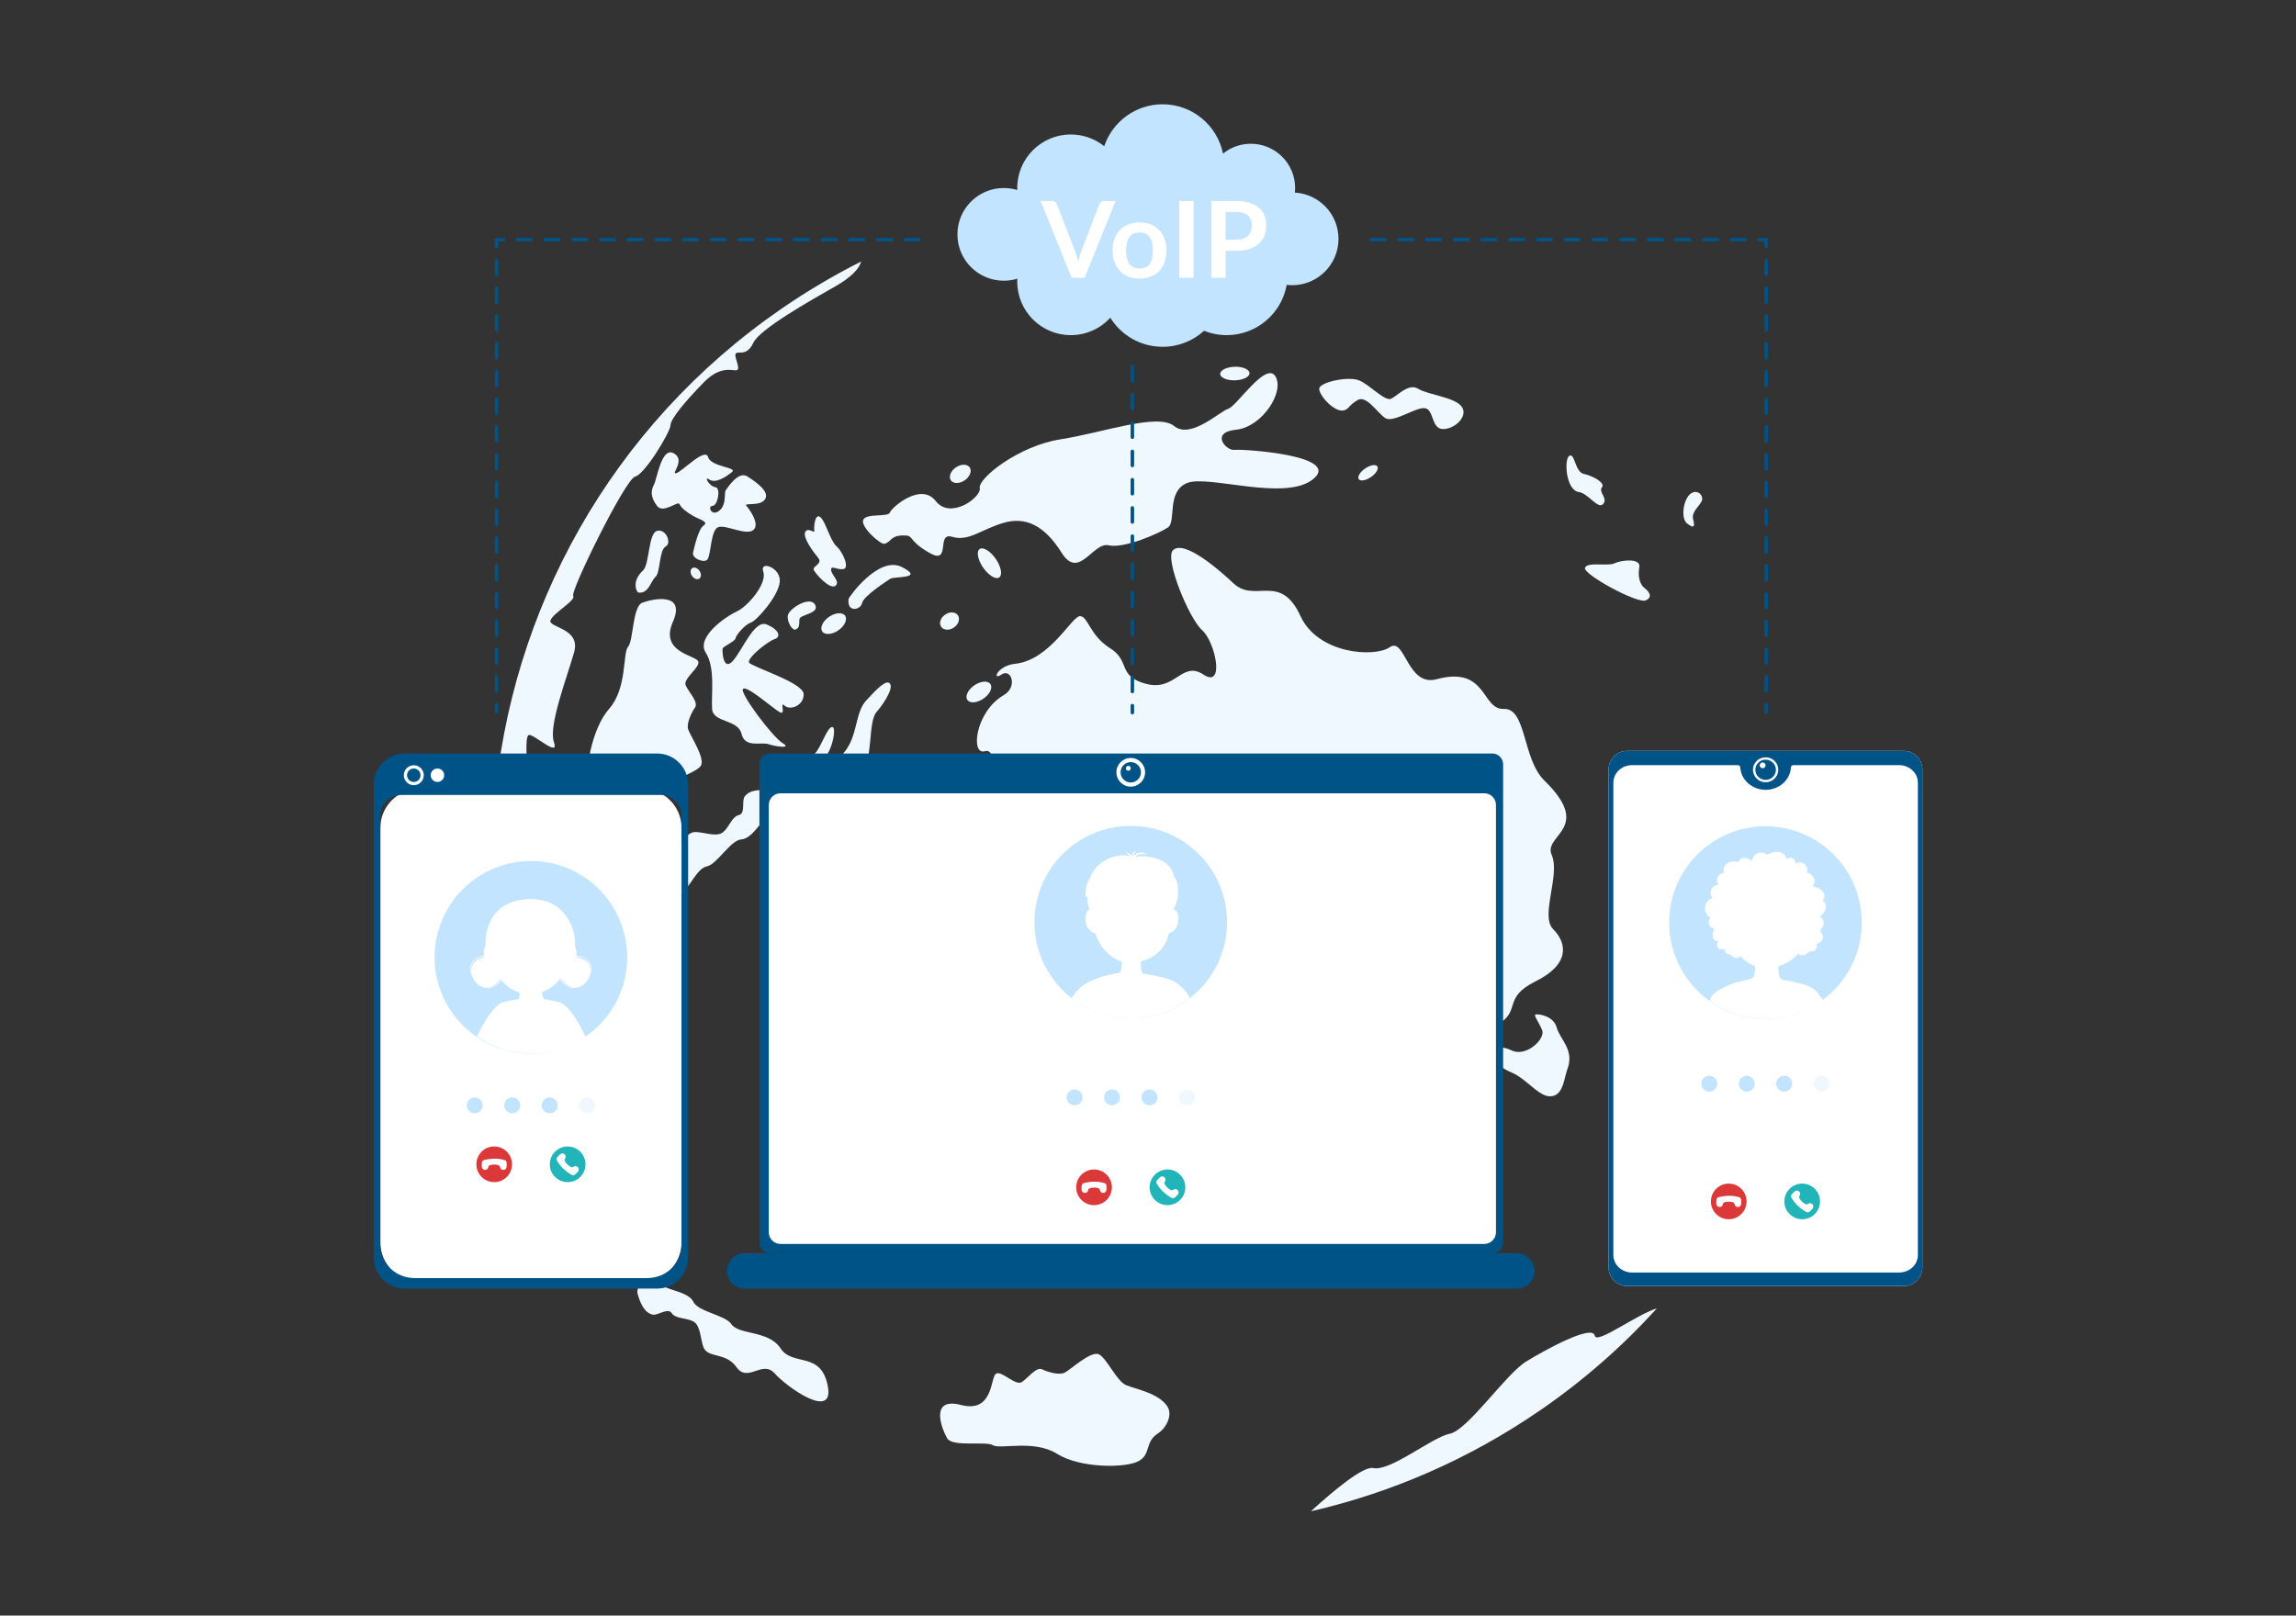 <?xml version="1.0" encoding="utf-8"?>
<svg xmlns="http://www.w3.org/2000/svg" enable-background="new 0 0 1364 960" id="Layer_1" version="1.1" viewBox="0 0 1364 960" x="0" y="0">
  <rect x="0" y="0" width="1364" height="960" fill="#333333" stroke="none"/>
  <path d="M984.33,777.45c-20.28,22.36-43.43,42.74-69.38,60.59c-42.53,29.25-88.76,49.1-136.17,59.99    c13.25-12.1,31.01-26.97,37.08-25.69c10.14,2.14,34.72-18.24,45.41-20.39c10.68-2.11,33.28-35.46,45.33-42.87    c12.03-7.43,39.55-22.26,40.8-15.41C948.4,799.1,971.82,781.3,984.33,777.45z" fill="#eff8ff"/>
  <path d="M1038.47,608.2c-3.39-1.14-23.73-9.27-13.92-23.39c9.81-14.12,23.21-33.74,18.77-45.87    c-4.44-12.13,10.99-7.99,7.73-13.99c-3.26-6,4.16-21.08-1.31-29.03c-5.47-7.95-8.77-23.47-14.16-26.27    c-5.4-2.8,20.43,4.17,25.06,15.95c4.63,11.78,9.51-0.68,8.73,10.48c-0.78,11.16-2.15,13.74-3.75,16.46    c-1.6,2.72,3.93,24.63-5.54,21.59c-9.46-3.04,4.02,16.34-8.08,32.24c-15.96,20.95-1.28,32.98-12.78,32.98    C1028.85,599.33,1038.47,608.2,1038.47,608.2z" fill="#eff8ff"/>
  <path d="M923.1,651.11c-7.87,2.59-15.15-9.73-25.43-13.96c-11.32-4.65-9.98-11.36-13.13-13.09    c-3.15-1.74,6.86-3.22,13.23,0.01c8.86,4.48,20.47-6.82,18.39-11.89c-2.08-5.08-5.23-8.87-3.93-9.34    c1.31-0.47,10.62,0.61,12.53,7.65c1.91,7.04,10.74,13.33,6.41,24.77C929.27,640.28,928.92,649.19,923.1,651.11z" fill="#eff8ff"/>
  <path d="M864.7,629.27c-6.41,2.89-15.51,1.1-25.57-12.58c-10.06-13.68-13.74-0.74-20.07-9.62    c-6.33-8.88-3.31,17.89-11.02,9.53c-7.71-8.36,2.46-25.12-7.57-26.46c-10.03-1.34,8.74,11.13-1.66,22.18    c-10.4,11.06,4.48,4.94,6.28,9.13c1.79,4.19-9.75,4.11-25.04-7.07c-15.28-11.18-21.65-1.59-30.09,2.93    c-9.98,5.35-22.01,0.17-30.15,6.31c-6.36,4.8-8.71,22.34-19.01,29.43c-10.31,7.09-8.68,17.03-10.93,25.73    c-2.25,8.71-7.89,12.8-15.11,17.77c-7.22,4.96-17.31,19.3-20.38,33.75c-2.9,13.65-26.34,15.32-33.92,2.08    c-4.08-7.11-12.51-19.06-25.16-16.72c-14.62,2.7-19.99-19.14-32.09-18.27c-23.56,1.7-16.15-33.57-32.22-33.6    c-6.79-0.01-29.79-17.45-18.48-30.02c7.55-8.39,5.11-28.08,8.15-32.93c8.59-13.69,33.56-27.2,28.95-37.7    c-4.61-10.49,0.42-17.13-3.21-21.14c-3.63-4.01-9.75-7.47-6.74-15.4c3.01-7.92,10.6-3.82,12.3-4.99    c1.69-1.16-6.66-6.37-7.31-10.15c-0.65-3.78,6.21-4.38,4.97-7.43c-1.23-3.06-5.56-6.04-2.81-9.45c2.75-3.41,6.58-9.19,5.26-13.16    c-1.32-3.97,8.49-6.98,2.8-11.89c-4.97-4.28,7.75-15.98,20.89-7.76c13.13,8.21,17.88-17.83,9.27-15.38    c-8.61,2.45-5.6-23.59,11.28-33.35c8.44-4.88,4.45-16.24-1.41-12.21c-5.85,4.02-2.38-5.31,8.12-6.4    c20.8-2.16,33.79-28.45,38.59-28.33c4.8,0.12,5.69,11.43,17.9,19.09c12.21,7.65,4.11,16.7,21.52,21.2    c17.41,4.51,21.11-14.08,33.92-5.55c12.81,8.54,7.16-19.24-0.78-26.36c-7.93-7.12-22.26-42.27-17.43-47.42    c6.57-7.01,28.7,12.6,35.96,19.49c12.8,12.15,27.84-6.66,39.84,19.45c10.42,22.69,43.98,24.84,53.11,18.56    c9.13-6.28,10.24,23.78,27.84,19.03c30.18-8.16,26.44,18.25,39.91,17.66c13.47-0.59,11.01,29.8,24.01,42.48    c29.49,28.76-0.82,32.23,4.41,44.25c5.23,12.02-6.98,36.24,0.84,44.1c8.46,8.52,9.92,20.96-10.35,31    c-20.27,10.04-8.12,17.81-23.03,25.8C876.6,615.66,878.42,623.08,864.7,629.27z" fill="#eff8ff"/>
  <path d="M511.11,460.78c-5.23,5.82-15.47-6.73-9.52-13.84c8-9.57,6.32-23.38,12.84-30.52    c6.27-6.86,12.5-13.37,14.43-9.92c1.93,3.44-5.62,13.89-7.89,16.27C515.23,428.77,519.28,451.69,511.11,460.78z" fill="#eff8ff"/>
  <path d="M469.36,467.81c-5.11,1.08-6.66-2.76-7.01-4.29c-0.91-3.93,3.4-8.57,8.41-9.53    c5.89-1.13,8.4-4.97,11.89-5.41c3.69-0.47,7.67-14.39,11.03-16.37c3.35-1.98,1.73,9.38-1.9,15.46    C488.15,453.74,474.77,466.67,469.36,467.81z" fill="#eff8ff"/>
  <path d="M484.1,479.53c-2.78,2.76-16.21,5.59-21.17,3.76c-8.3-3.08-13.73,14.81-22.53,15.49    c-6.51,0.51-14.34,14.77-20.51,16.06c-7.82,1.64-11.47,19.27-24.29,21.91c-12.82,2.64-10.1,21.74-31.01,17.83    c-20.91-3.92,8.08-22.79,18.49-26.58c10.41-3.79,0.46-16.99,11.81-19.72c10.96-2.63,11.04-14.03,18.39-13.88    c5.04,0.1,12.49,3.19,16.24,0.13c3.75-3.06,5.3-9.32,9.41-10.2c4.11-0.88,1.53-8.38,3.43-10.98c3.1-4.25,9.48-4.11,14.5-3.63    c4.26,0.4,5.36,5.91,9.75,3.54C470.04,471.42,493.96,469.75,484.1,479.53z" fill="#eff8ff"/>
  <path d="M377.91,740.08c3.59,1.57,11.18,13.01,11.3,18.29c0.2,8.85,18.83,7.3,22.71,15.23    c2.87,5.86,19.01,7.88,22.49,13.14c4.41,6.67,22.15,3.55,29.33,14.5c7.18,10.95,23.93,1.37,28.01,22.25    c4.07,20.88-24.16,0.89-31.52-7.38c-7.36-8.28-15.96,5.84-22.69-3.71c-6.49-9.21-17.11-5.09-19.68-11.97    c-1.76-4.72-1.64-12.78-5.87-15.15c-4.23-2.36-10.62-1.49-12.95-4.99c-2.33-3.5-8.35,1.67-11.47,0.86    c-5.09-1.32-7.31-7.3-8.72-12.14c-1.2-4.11,3.51-7.16-0.31-10.37C375.55,756.14,365.18,734.52,377.91,740.08z" fill="#eff8ff"/>
  <path d="M348.6,550.38c-3.52,3.11-12.49,3.71-16.97-2.32c-4.48-6.03-14.42-14.81-20.65-16.54    c-6.23-1.73-13.3-4.68-11.94-10.5c1.37-5.82,9.37-5.85,12.26-8.43c3.96-3.54,8.14,0.26,13.67-3.54c5.52-3.8,8.71,3.75,11.27,5.75    c4.21,3.28,14.89,1.6,19.29,5.11c4.33,3.45,6.54,10.85,3.74,14.18C355.87,538.15,354.45,545.21,348.6,550.38z" fill="#eff8ff"/>
  <path d="M511.61,155.39c-1.32,4.52-6.05,9.43-15.23,14.68c-14.8,8.45-44.98,25.41-48.81,33.57    c-3.83,8.16-8.61,4.96-10.32,6.28c-1.66,1.33,2.67,8.6,0.79,9.89c-1.88,1.29-9.16-3.62-19.86,7.32    c-10.7,10.93-19.74,21.58-19.85,25.56c-0.08,3.96-15.17,29.09-21.02,30.5c-5.81,1.41-38.62,68.23-36.79,70.88    c1.83,2.65-11.65,9.97-13.47,14.46c-1.79,4.48,18.06,4.5,14.04,18.96c-4.04,14.5-15.44,43.81-12.02,53.51    c3.41,9.68-12.24-5.26-14.93-4.23c-2.71,1.05-0.35,17.5-2.02,19.79c-1.67,2.29-8.02,12.67,0.7,15.92    c8.77,3.26,14.31,6.12,16.4,11.51c2.06,5.41,10.88,15.45,14.43,17.88c3.59,2.43-3.44,4.54-6.56,2.04    c-4.05-3.26-11.46-1.33-13.26-2.02c-1.8-0.64-10.85-0.06-12.77-3.72c-1.54-3-6.39-14.11-17.34-20.12    c9.5-114.75,68.57-224.48,170.85-294.82C479.82,172.75,495.54,163.49,511.61,155.39z" fill="#eff8ff"/>
  <path d="M378.99,490.38c-5.33,2.23-12.31-2.6-14.74-8.19c-3.82-8.77-11.65-5.82-14.44-14.14    c-2.8-8.32,1.39-34.79,12.12-46.94c10.73-12.15,7.95-33.23,11.17-36.74c3.22-3.52,2.63-23.93,8.44-26.2    c5.82-2.27,26.17-6.72,18.21,11.34c-7.97,18.06,13.17,19.79,14.96,23.33c1.79,3.54-9.1,10.27-7.35,14.38    c1.75,4.11,7.8,9.93,5.52,13.23c-2.28,3.3-5.07,9.34-4.1,12.8c0.97,3.46,10.72,17.79,7.43,22c-3.29,4.21-17.38,7.83-20.56,12.84    C392.47,473.08,387.83,486.68,378.99,490.38z" fill="#eff8ff"/>
  <path d="M693.6,835.9c3.06,4.9-0.58,12.56-5.71,15.87c-8.04,5.18-3.87,12.43-11.63,16.53    c-7.76,4.1-34.56,4.23-48.28-4.41c-13.72-8.63-34.07-2.49-38.06-5.1s-24.04,1.26-27.21-4.12c-3.17-5.38-10.85-24.75,8.26-19.8    c19.11,4.96,17.41-16.19,20.62-18.52s11.6,7.32,15.38,4.94c3.78-2.39,8.54-9.3,12.17-7.58c3.63,1.72,10.04,3.5,13.29,1.99    c3.25-1.51,15.83-13.44,20.52-10.88c4.69,2.57,10.53,15.9,15.98,18.22C674.36,825.38,688.53,827.77,693.6,835.9z" fill="#eff8ff"/>
  <path d="M456.71,442.24c-4.56-1.63-14.09,2.53-16.2-6.21c-2.11-8.74-16.8-6.45-17.46-14.67    c-0.66-8.22,2.08-24.42-3.81-33.6c-5.88-9.18,12.08-21.54,18.53-24.46s18.1-16.57,15.67-23.57c-2.43-7,10.62-2.53,9.8,6.05    c-0.82,8.59-13.94,23.25-17.2,24.19c-3.26,0.94-8.81,7.36-9.04,9.25c-0.22,1.89-7.32,4.82-7.69,6.16    c-0.38,1.34,0.25,13.93,6.1,7.3c5.85-6.63,12.78-24.62,20.06-21.61c7.28,3.02,8.78,7.41,4.69,8.71    c-4.1,1.3-16.49,11.34-15.16,13.9c1.33,2.56,32.23,11.85,32.43,18.77s-8.18,9.87-11.34,6.84c-3.17-3.03,0.98,5.83-2.67,4    c-3.65-1.83-19.66-16.19-21.99-13.94c-2.32,2.25,17.59,28.68,23.49,32.21C470.83,445.11,460.45,443.57,456.71,442.24z" fill="#eff8ff"/>
  <path d="M525.52,323.12c-2.39,0.71-14.42-10.09-12.7-14.2c1.72-4.11,14.92-1.48,15.85-4.39    c0.93-2.91,18.4-18.19,27.19-6.83c8.79,11.36,27.29-2.18,26.21-7.78c-1.09-5.6,22.93-24.99,48.02-28.88    c25.09-3.89,57.63-15.86,67.46-7.87c9.83,7.99,26.99-8.69,32.1-10.25c5.11-1.56,22.41-28.43,28.05-19.29    c5.63,9.14-7.89,30.15-23.41,31.72c-15.52,1.56-5.99,12.58-0.87,11.98c5.12-0.6,63.4,3.25,46.94,17.16    c-16.45,13.92-62.57-2.51-75.06,2.5c-12.49,5.01-6.36,22.92-11.44,26.41c-5.08,3.49-26.06,12.72-35.31,10.62    c-9.25-2.1-17.54,20.85-27.82,4.49c-10.27-16.36-21.43-21.7-34.68-17.79c-13.25,3.91-20.58,11.23-30.44,8.25    c-9.86-2.98-0.12,17.33-13.69,9.42c-13.57-7.91-8.29-10.4-15.65-10.22C528.91,318.35,529.7,321.87,525.52,323.12z" fill="#eff8ff"/>
  <path d="M420.37,332.32c-1.54,2.57-9.57-0.36-8.63-4.04c0.94-3.68,3.07-13.82,6.31-16.05s-2.68-3.58-6.28-5.66    c-3.6-2.08-7.21-4.8-8.08-7.02c-0.87-2.22-9.73,6.04-13.42,0.99c-3.69-5.05-3.79-8.67-1.82-12.42    c1.98-3.75,4.48-22.82,11.82-18.76c7.34,4.06-2.1,12.72,1.41,11.83c3.51-0.89,17.27-15.57,18.99-9.59    c1.72,5.97,17.78,5.99,14.16,8.91c-3.63,2.93-9.76,6.93-13.42,4.46c-3.65-2.47,0,4.1,3.53,4.5c3.53,0.4,1.41,11.19-1.67,11.13    c-3.08-0.05-0.7,6.55,3.96,2.92c4.66-3.64,2.77-10.8,3.94-12.25c1.17-1.45,7.42-11.61,12.82-8.17c5.4,3.44,13.47,9.17,10.46,13.63    c-3.01,4.45-12.91,1.72-11,3.88c1.91,2.15,8.24,11.03,4.03,14.37c-4.22,3.33-15.47-2.93-20.38-1.88    C422.19,314.16,422.59,328.62,420.37,332.32z" fill="#eff8ff"/>
  <path d="M496.44,348c-3.19,2.93-12.49-7.51-13.08-9.55c-0.59-2.04,5.56-3.5,2.73-6.92    c-2.84-3.42-9.24-12.02-7.77-15.32c1.48-3.29,5.85,1.18,5.45-0.82c-0.4-2,0.33-10.64,3.53-8.12c3.2,2.52,5.74,13.78,9.62,17.3    c3.88,3.51,7.92,12.93,4.14,13.58c-3.78,0.65-7.43-2.53-7.32,0.48C493.85,341.65,499.22,345.43,496.44,348z" fill="#eff8ff"/>
  <path d="M504.13,355.88c0.13-1.04,17.91-25.99,31.73-18.9c13.82,7.09-4.76,5.38-7.07,6.98    c-2.32,1.6-15.76,10.19-16.63,14.37C511.29,362.51,503.07,364.26,504.13,355.88z" fill="#eff8ff"/>
  <path d="M472.83,374c-2.33,1.11-5.57-5.13-4.74-8.51c1-4.1,13.18-11.61,16.13-6.15c2.94,5.46-9.14,5.63-9.32,8.69    C474.72,371.07,475.16,372.88,472.83,374z" fill="#eff8ff"/>
  <path d="M379.07,352.06c-0.53-0.1-4.37-6.32,2.93-13.08c3.95-3.65,3.05-22.05,8.33-23.52    c5.28-1.46,8.93,7.31,5.09,9.3c-3.84,1.99-3.13,15.6-5.95,17.98C386.65,345.11,385.28,353.21,379.07,352.06z" fill="#eff8ff"/>
  <path d="M799.1,243.61c-5.68,2.61-16.04-9.13-15.35-12.86c0.69-3.73,17.37-7.39,23.8-4.66    c6.43,2.73,15.12,12.53,18.86,10.86c3.73-1.67,10.38-9.5,16.09-5.94c5.7,3.56,21.63,4.97,25.8,10.56    c4.17,5.59-3.82,13.36-10.96,13.39c-7.14,0.03-5.37-11.6-10.81-12.41c-5.44-0.81-18.83,9.05-23.63,5.84    c-4.81-3.2-11.21-13.93-16.55-10.58C801,241.17,801.95,242.31,799.1,243.61z" fill="#eff8ff"/>
  <path d="M1002.32,311.08c-3.32-2.56-2.8-10.69,0.09-15.48c2.89-4.79,7.73-3.89,8.76-0.04s-6.8,7.61-5.31,13.09    C1007.34,314.13,1005.44,313.49,1002.32,311.08z" fill="#eff8ff"/>
  <path d="M977.68,356.77c-4.82,2.15-37.37-15.54-36.08-19.34c1.29-3.8,13.58-0.75,17.47-2.67    c3.89-1.92,15.89-3.39,14.82,2.3c-1.07,5.7,0.49,10.48,3.09,12.38C979.58,351.34,982.16,354.77,977.68,356.77z" fill="#eff8ff"/>
  <path d="M952.26,299.64c-2.97,3.02-8.82-6.51-14.33-7.28c-7.86-1.09-8.87-20.14-5.52-21.58    c3.35-1.44,3.21,9.72,8.53,10.83c5.32,1.11,13.02,5.36,10.72,8.02C949.38,292.3,955.58,296.27,952.26,299.64z" fill="#eff8ff"/>
  <path d="M588.38,406.48c1.5,2.18-0.35,6.06-4.13,8.66c-3.78,2.6-8.06,2.94-9.56,0.76c-1.5-2.18,0.35-6.06,4.13-8.66    C582.6,404.64,586.88,404.3,588.38,406.48z" fill="#eff8ff"/>
  <path d="M591.56,332.1c3.21,4.66,4.12,9.6,2.05,11.02c-2.07,1.43-6.35-1.2-9.56-5.86c-3.2-4.66-4.12-9.59-2.05-11.02    C584.07,324.82,588.35,327.44,591.56,332.1z" fill="#eff8ff"/>
  <path d="M569.07,365.62c1.45,2.11,0.4,5.35-2.34,7.24c-2.74,1.89-6.14,1.71-7.6-0.4s-0.4-5.35,2.34-7.24    C564.22,363.33,567.62,363.51,569.07,365.62z" fill="#eff8ff"/>
  <path d="M502.06,365.89c1.52,2.21-0.28,6.1-4.03,8.68c-3.75,2.58-8.02,2.88-9.55,0.66c-1.52-2.21,0.28-6.1,4.03-8.68    C496.26,363.97,500.54,363.67,502.06,365.89z" fill="#eff8ff"/>
  <ellipse cx="413.35" cy="340.73" fill="#eff8ff" rx="2.68" ry="3.75" transform="rotate(-34.523 413.325 340.739)"/>
  <path d="M576.07,277.73c1.45,2.11,0.13,5.55-2.96,7.68c-3.09,2.13-6.77,2.13-8.23,0.02    c-1.45-2.11-0.13-5.55,2.96-7.68C570.93,275.62,574.61,275.61,576.07,277.73z" fill="#eff8ff"/>
  <path d="M742.31,221.71c0.07,2.22-3.78,4.14-8.59,4.28c-4.81,0.15-8.76-1.54-8.83-3.76    c-0.07-2.22,3.78-4.14,8.59-4.29C738.29,217.8,742.24,219.49,742.31,221.71z" fill="#eff8ff"/>
  <path d="M818.25,277.13c0.96,1.4-0.73,4.24-3.78,6.34c-3.05,2.1-6.3,2.66-7.27,1.26c-0.96-1.4,0.73-4.24,3.77-6.34    C814.03,276.29,817.29,275.73,818.25,277.13z" fill="#eff8ff"/>
  <path d="M369.56,502.84c1.45,2.11,0.06,5.59-3.12,7.77c-3.17,2.18-6.92,2.24-8.37,0.13    c-1.45-2.11-0.06-5.59,3.12-7.77C364.36,500.79,368.11,500.73,369.56,502.84z" fill="#eff8ff"/>
  <path d="M292.62,525.61c8.22,14.04,6.47,29.73,12.67,41.47c6.27,11.8,5.22,30.7-1.77,37.31    C297.19,578.4,293.6,552.01,292.62,525.61z" fill="#eff8ff"/>
  <g>
    <path d="M381.62,468.72h-132.4c-12.85,0-23.27,10.42-23.27,23.27v246.29c0,12.85,10.42,23.27,23.27,23.27h132.4       c12.85,0,23.27-10.42,23.27-23.27V491.98C404.88,479.13,394.47,468.72,381.62,468.72z" fill="#fff"/>
    <path d="M390.35,447.74H240.47c-10.18,0-18.42,8.25-18.42,18.42v281.12c0,5.55,2.46,10.54,6.36,13.92       c0.13,0.11,0.26,0.22,0.39,0.33c3.18,2.61,7.25,4.17,11.68,4.17h149.89c4.42,0,8.5-1.56,11.68-4.17       c4.12-3.38,6.76-8.51,6.76-14.25V466.17C408.79,455.99,400.53,447.74,390.35,447.74z M404.88,740.11       c0,10.68-9.16,19.35-20.46,19.35H246.41c-11.3,0-20.46-8.66-20.46-19.35V484.4c0-6.65,5.7-12.03,12.72-12.03h153.49       c7.03,0,12.72,5.39,12.72,12.03V740.11z" fill="#005387"/>
    <path d="M251.75,460.65c0,3.27-2.66,5.93-5.93,5.93c-3.27,0-5.93-2.66-5.93-5.93c0-3.27,2.66-5.93,5.93-5.93         C249.09,454.72,251.75,457.38,251.75,460.65z" fill="#fff"/>
    <path d="M249.83,460.65c0,2.21-1.8,4.01-4.01,4.01c-2.21,0-4.01-1.8-4.01-4.01c0-2.21,1.8-4.01,4.01-4.01         C248.04,456.64,249.83,458.43,249.83,460.65z" fill="#005387"/>
    <path d="M263.89,460.65c0,2.21-1.8,4.01-4.01,4.01s-4.01-1.8-4.01-4.01c0-2.21,1.8-4.01,4.01-4.01         S263.89,458.43,263.89,460.65z" fill="#fff"/>
    <g>
      <circle cx="282.04" cy="656.81" fill="#c2e4ff" r="4.73"/>
      <circle cx="304.29" cy="656.81" fill="#c2e4ff" r="4.73"/>
      <circle cx="326.54" cy="656.81" fill="#c2e4ff" r="4.73"/>
      <circle cx="348.79" cy="656.81" fill="#eff8ff" r="4.73"/>
    </g>
    <circle cx="315.41" cy="568.84" fill="#c2e4ff" r="57.21"/>
    <g>
      <circle cx="337.23" cy="691.85" fill="#21b5ba" r="10.6"/>
      <path d="M343.24,693.47c-0.9-0.83-1.9-0.66-2.71-0.04c-0.45,0.35-1.03,0.25-1.52-0.05       c-1.29-0.81-2.49-1.73-3.31-3.19c-0.28-0.5-0.45-1.06-0.11-1.53c1.47-2.02-0.92-4.43-2.93-2.68c0,0-1.1,1.13-1.1,1.13l0,0       c-0.8,0.7-1.28,1.5-0.65,2.6c1.82,3.2,4.6,5.98,8.53,8.3c1.59,0.94,2.6-0.46,3.53-1.42c0,0,0,0,0,0       C343.93,695.82,344.18,694.37,343.24,693.47z" fill="#fff"/>
      <g>
        <circle cx="293.6" cy="691.85" fill="#db3939" r="10.6"/>
        <path d="M299.66,689.31c-3.53-1.03-7.46-1.1-11.9-0.04c-1.8,0.43-1.55,2.13-1.55,3.47c0,0,0,0,0,0      c-0.16,1.23,0.66,2.45,1.97,2.44c1.22-0.03,1.83-0.84,1.97-1.85c0.08-0.57,0.57-0.9,1.13-1.02c1.49-0.31,2.99-0.49,4.6-0.01      c0.55,0.16,1.06,0.45,1.14,1.02c0.34,2.48,3.74,2.55,3.97-0.11c0,0,0-1.58,0-1.58C301.08,690.58,300.87,689.67,299.66,689.31z" fill="#fff"/>
      </g>
    </g>
    <path d="M350.88,573.05c-0.47-1.14-1.25-2.28-2.33-3.19c-1.09-0.91-2.4-1.5-3.74-1.74c-0.78-0.14-1.56-0.16-2.28-0.07    c0,0,0,0-0.01,0c0.24-2.13-0.15-4.2-0.8-5.31c-0.06-0.1-0.12-0.17-0.18-0.25c0.08-0.79,0.12-1.57,0.12-2.36    c0-7.73-5.55-26.47-27.17-25.87c-18.78,0.52-26.1,12.83-26.1,26.79c0,0.33,0.01,0.66,0.03,0.99c-0.07,0.09-0.15,0.18-0.21,0.29    c-0.68,1.17-1.08,3.41-0.75,5.66c0,0-0.01,0-0.01,0c-0.47,0-0.96,0.04-1.45,0.12c-1.34,0.24-2.65,0.83-3.74,1.74    c-1.08,0.91-1.86,2.05-2.33,3.19c-1.11,2.7-0.34,5.18,0.69,7.31c0.01,0.01,0.02,0.02,0.03,0.02c1.38,3.58,4.64,6.52,8.26,6.64    c0.53,0.21,1.13,0.3,1.81,0.25c1.98-0.15,3.93-1.32,5.36-2.76c0.67-0.67,1.24-1.39,1.73-2.14c0,0,0,0,0-0.01    c2.89,3.71,6.73,6.21,10.91,7.41c-0.03,1.16-0.14,2.24-0.38,3.14c-0.07,0.29-0.16,0.56-0.26,0.81c-0.01-0.01-0.01-0.02-0.02-0.02    c-0.73,0.1-1.61,0.25-2.58,0.43c-0.3,0.06-0.6,0.12-0.91,0.18c-0.01,0-0.02,0-0.03,0.01c-0.01,0-0.01,0-0.02,0    c-0.04,0.01-0.09,0.02-0.14,0.03c-0.06,0.01-0.11,0.02-0.17,0.03c0,0,0,0,0,0c-0.22,0.05-0.44,0.09-0.67,0.14v0c0,0,0,0,0,0    c-1.06,0.22-2.17,0.46-3.26,0.68c-2.41,0.4-4.3,1.56-5.74,3.22c-3.55,3.3-7.65,10.11-11.2,17.5c2.93,2.02,6.05,3.77,9.34,5.23    c2.69,1.19,5.49,2.18,8.38,2.95c4.72,1.26,9.68,1.92,14.8,1.92c4.95,0,9.75-0.63,14.33-1.8c2.79-0.72,5.5-1.64,8.11-2.75    c3.41-1.45,6.65-3.21,9.68-5.27c-3.72-7.79-8.07-14.99-11.76-18.16c-1.38-1.45-3.16-2.47-5.38-2.84    c-1.15-0.24-2.33-0.49-3.45-0.72c-0.22-0.05-0.45-0.09-0.67-0.14c-0.12-0.02-0.23-0.05-0.35-0.07c-0.03-0.01-0.06-0.01-0.08-0.02    c-0.22-0.04-0.44-0.09-0.65-0.13c-0.94-0.18-1.79-0.33-2.51-0.42c-0.45-0.79-0.75-1.66-0.94-2.64c-0.1-0.52-0.17-1.07-0.23-1.65    c4.08-1.33,7.84-3.84,10.6-7.72c0,0,0,0.01,0.01,0.01c0.58,0.98,1.28,1.92,2.13,2.78c1.43,1.44,3.38,2.61,5.36,2.76    c0.68,0.05,1.28-0.04,1.81-0.25c3.62-0.13,6.88-3.06,8.26-6.64c0.01,0,0.03-0.01,0.03-0.02    C351.22,578.23,351.99,575.76,350.88,573.05z M280.89,572.96c-0.89,1.71-1.09,3.6-0.77,5.44c-0.18-0.65-0.31-1.32-0.35-2.02    c-0.12-2.14,0.72-4.73,3.04-6.47c1.46-1.08,3.17-1.51,4.72-1.43c0,0,0,0,0.01,0c0.03,0.14,0.06,0.28,0.1,0.41c0,0-0.01,0-0.01,0    C285.59,569.36,282.19,570.49,280.89,572.96z M297.55,582.02c-0.7,1.18-1.57,2.3-2.76,3.26c-1.53,1.23-3.72,2.06-5.42,1.75    c0.25-0.01,0.5-0.03,0.76-0.06c3.34-0.46,6.26-3.97,7.21-5.23c0,0,0,0,0,0C297.42,581.83,297.49,581.92,297.55,582.02    C297.55,582.01,297.55,582.02,297.55,582.02z M336.04,585.28c-1.43-1.15-2.39-2.52-3.16-3.96c0,0,0,0,0,0    c0.09-0.13,0.18-0.26,0.26-0.4c0,0.12,0,0.24,0.01,0.36c0,0,3.46,5.12,7.55,5.69c0.26,0.03,0.51,0.05,0.76,0.06    C339.76,587.34,337.57,586.51,336.04,585.28z M349.94,572.96c-1.48-2.81-5.68-3.89-7.5-4.22c0.01-0.06,0.01-0.12,0.02-0.18    c0,0,0,0,0,0c1.75-0.29,3.83,0.06,5.55,1.34c2.33,1.74,3.16,4.34,3.04,6.47c-0.04,0.7-0.16,1.37-0.35,2.02    C351.03,576.56,350.83,574.66,349.94,572.96z" fill="#fff"/>
  </g>
  <g>
    <path d="M883.45,471.38h-422.8c-3.88,0-7.02,3.14-7.02,7.02v255.64c0,3.88,3.14,7.02,7.02,7.02h422.8     c3.88,0,7.01-3.14,7.01-7.02V478.4C890.46,474.53,887.33,471.38,883.45,471.38z" fill="#fff"/>
    <path d="M901.07,744.66H442.45c-5.81,0-10.52,4.71-10.52,10.52l0,0c0,5.81,4.71,10.52,10.52,10.52h458.62     c5.81,0,10.52-4.71,10.52-10.52l0,0C911.59,749.38,906.88,744.66,901.07,744.66z" fill="#005387"/>
    <path d="M886.57,447.74H457.53c-3.53,0-6.39,2.88-6.39,6.44v284.04c0,3.56,2.86,6.44,6.39,6.44h429.05        c3.53,0,6.39-2.88,6.39-6.44V454.18C892.96,450.63,890.1,447.74,886.57,447.74z M888.72,732.2c0,3.85-3.1,6.97-6.93,6.97        H463.65c-3.83,0-6.94-3.12-6.94-6.97V478.35c0-3.85,3.11-6.97,6.94-6.97h418.14c3.83,0,6.93,3.12,6.93,6.97V732.2z" fill="#005387"/>
    <path d="M663.23,458.91c0-4.71,3.82-8.52,8.52-8.52c4.71,0,8.52,3.82,8.52,8.52c0,4.71-3.82,8.52-8.52,8.52        C667.05,467.44,663.23,463.62,663.23,458.91z" fill="#fff"/>
    <path d="M665.7,458.91c0-3.34,2.71-6.06,6.06-6.06c3.34,0,6.06,2.71,6.06,6.06c0,3.34-2.71,6.06-6.06,6.06        C668.41,464.97,665.7,462.26,665.7,458.91z" fill="#005387"/>
    <circle cx="670.32" cy="456.55" fill="#fff" r="1.44"/>
    <g>
      <circle cx="638.38" cy="652.08" fill="#c2e4ff" r="4.73"/>
      <circle cx="660.63" cy="652.08" fill="#c2e4ff" r="4.73"/>
      <circle cx="682.88" cy="652.08" fill="#c2e4ff" r="4.73"/>
      <circle cx="705.13" cy="652.08" fill="#eff8ff" r="4.73"/>
    </g>
    <circle cx="671.76" cy="547.97" fill="#c2e4ff" r="57.21"/>
    <g>
      <circle cx="693.57" cy="705.52" fill="#21b5ba" r="10.6"/>
      <path d="M699.58,707.14c-0.9-0.83-1.9-0.66-2.71-0.04c-0.45,0.35-1.03,0.25-1.52-0.05       c-1.29-0.81-2.49-1.73-3.31-3.19c-0.28-0.5-0.45-1.06-0.11-1.53c1.47-2.02-0.92-4.43-2.93-2.68c0,0-1.1,1.13-1.1,1.13l0,0       c-0.8,0.7-1.28,1.5-0.65,2.6c1.82,3.2,4.6,5.98,8.53,8.3c1.59,0.94,2.6-0.46,3.53-1.42c0,0,0,0,0,0       C700.28,709.49,700.53,708.04,699.58,707.14z" fill="#fff"/>
      <g>
        <circle cx="649.95" cy="705.52" fill="#db3939" r="10.6"/>
        <path d="M656,702.98c-3.53-1.03-7.46-1.1-11.9-0.04c-1.8,0.43-1.55,2.13-1.55,3.47c0,0,0,0,0,0      c-0.16,1.23,0.66,2.45,1.97,2.44c1.22-0.03,1.83-0.84,1.97-1.85c0.08-0.57,0.57-0.9,1.13-1.02c1.49-0.31,2.99-0.49,4.6-0.01      c0.55,0.16,1.06,0.45,1.14,1.02c0.34,2.48,3.74,2.55,3.97-0.11c0,0,0-1.58,0-1.58C657.42,704.24,657.21,703.33,656,702.98z" fill="#fff"/>
      </g>
    </g>
    <path d="M698.24,583.72c-0.01-0.01-0.02-0.01-0.02-0.01c-2.98-1.89-6.54-2.73-8.19-3.04    c-0.01-0.01-0.02-0.01-0.03-0.01c-3.35-0.93-6.78-1.53-9.39-1.83c-0.11-0.01-0.23-0.02-0.34-0.03c-0.12-0.01-0.23-0.03-0.35-0.04    c-0.01,0-0.03,0-0.04-0.01c-0.1-0.01-0.19-0.01-0.29-0.02c-0.06-0.01-0.11-0.01-0.17-0.01c-0.03-0.01-0.07-0.01-0.1-0.01    c-0.58-0.39-0.97-1.07-1.22-1.96c-0.12-0.4-0.2-0.86-0.26-1.33c-0.02-0.38-0.1-2.11-0.12-4.01c11.29-3.16,15.35-10.51,16.68-16.83    c6.31-1.85,6.34-9.96,4.83-12.76c-0.56-1.03-1.38-1.24-2.24-1.06c1.7-2.92,3.2-7.1,2.78-12.49c-0.06-2.19-0.45-3.83-0.9-4.99    c-0.01-0.04-0.02-0.09-0.03-0.13c-0.01,0-0.01,0-0.02,0c-0.62-1.56-1.32-2.22-1.32-2.22c-2.28-11.77-17.21-12.71-23.08-11.95    c1.55-2.03,7.34-1.46,7.34-1.46c-4.84-2.07-7.44-0.29-8.72,1.34c0.75-2.32,1.94-3.26,1.94-3.26c-1.94,0.56-2.52,2.12-2.69,3.25    c-0.54-1.01-1.64-2.31-3.68-2.15c0,0,1.3,0.44,2.72,2.12c-8.14-2.36-20.29,2.8-23.67,12.7c-0.59,0.93-1.25,2.22-1.93,4.06    c-1.21,3.27-0.87,7.78-0.87,7.78l1.22-0.97c0,0-0.44,4.31,1.19,8.32c-0.63,0.02-1.21,0.33-1.63,1.11    c-1.53,2.84-1.48,11.15,5.13,12.84c0.43,1.36,0.94,2.71,1.56,4.01c2.61,5.5,7.73,10.75,14.07,12.78c-0.03,1.5-0.05,2.86-0.24,4.06    c-0.21,1.34-0.45,1.73-1.3,2.59h-0.03c-0.07,0.01-0.17,0.03-0.27,0.05c-0.38,0.07-0.98,0.18-1.67,0.32    c-0.11,0.02-0.21,0.04-0.32,0.06c-1.4,0.27-3.04,0.59-3.9,0.78c-1,0.23-2.16,0.55-3.39,0.94c-0.01-0.05-0.03-0.09-0.05-0.14    c0,0-9.27,2.72-13.55,6.84c-1.88,1.69-3.58,3.8-5.08,6.22c0.82,0.65,1.68,1.27,2.54,1.87c1.1,0.77,2.25,1.5,3.42,2.2    c1.69,1,3.43,1.92,5.22,2.74c4.55,2.1,9.43,3.62,14.54,4.45c3.04,0.51,6.18,0.77,9.37,0.77c3.69,0,7.3-0.35,10.79-1.02    c4.41-0.83,8.63-2.18,12.61-3.97c2.23-1,4.39-2.14,6.45-3.41c0.67-0.41,1.32-0.83,1.97-1.26c1.18-0.79,2.31-1.62,3.43-2.49    C704.53,588.86,701.66,585.54,698.24,583.72z" fill="#fff"/>
  </g>
  <g>
    <path d="M1131.06,446.2H966.6c-6.07,0-11,4.96-11,11.1v295.76c0,6.14,4.93,11.11,11,11.11h164.46     c6.07,0,10.99-4.96,10.99-11.11V457.3C1142.05,451.16,1137.13,446.2,1131.06,446.2z" fill="#fff"/>
    <path d="M1131.06,446.2H966.6c-6.07,0-11,4.96-11,11.1v295.76c0,6.14,4.93,11.1,11,11.1h164.46      c6.07,0,10.99-4.96,10.99-11.1V457.3C1142.05,451.16,1137.13,446.2,1131.06,446.2z M1139.38,745.78c0,0.9-0.12,1.76-0.35,2.59      c-0.09,0.33-0.2,0.66-0.33,0.97c-0.12,0.31-0.26,0.63-0.42,0.93c-0.16,0.3-0.33,0.59-0.51,0.89c-0.47,0.71-1.02,1.37-1.66,1.95      c-0.51,0.48-1.06,0.9-1.65,1.27c-0.45,0.29-0.91,0.53-1.4,0.75c-0.01,0-0.01,0-0.01,0c-0.48,0.22-0.99,0.41-1.51,0.57      c-1.05,0.3-2.16,0.46-3.32,0.46H969.62c-6.16,0-11.16-4.64-11.16-10.36V465.04c0-5.73,5-10.38,11.17-10.38h62.76      c0.82,0,1.48,0.61,1.5,1.38c0.33,7.32,7,13.29,15.03,13.29s14.68-5.95,15.01-13.29c0.03-0.76,0.69-1.38,1.49-1.38h62.77      c3.66,0,6.91,1.64,8.95,4.17c0.22,0.26,0.42,0.54,0.61,0.83c0.19,0.29,0.36,0.58,0.51,0.88c0.16,0.3,0.3,0.61,0.42,0.93      c0.13,0.33,0.24,0.65,0.33,0.97c0.23,0.83,0.35,1.7,0.35,2.6V745.78z" fill="#005387"/>
    <path d="M1041.39,457.42c0-4.09,3.37-7.41,7.53-7.41s7.53,3.32,7.53,7.41c0,4.09-3.37,7.41-7.53,7.41       S1041.39,461.52,1041.39,457.42z" fill="#fff"/>
    <path d="M1042.81,457.42c0-3.32,2.73-6.01,6.11-6.01c3.37,0,6.11,2.69,6.11,6.01c0,3.32-2.73,6.01-6.11,6.01       C1045.55,463.43,1042.81,460.74,1042.81,457.42z" fill="#005387"/>
    <path d="M1045.4,454.78c0-0.95,0.78-1.72,1.75-1.72c0.97,0,1.75,0.77,1.75,1.72c0,0.95-0.78,1.72-1.75,1.72       C1046.18,456.5,1045.4,455.73,1045.4,454.78z" fill="#fff"/>
    <g>
      <circle cx="1015.45" cy="643.95" fill="#c2e4ff" r="4.73"/>
      <circle cx="1037.7" cy="643.95" fill="#c2e4ff" r="4.73"/>
      <circle cx="1059.95" cy="643.95" fill="#c2e4ff" r="4.73"/>
      <circle cx="1082.2" cy="643.95" fill="#eff8ff" r="4.73"/>
      <circle cx="1048.82" cy="548.19" fill="#c2e4ff" r="57.21"/>
      <g>
        <circle cx="1070.64" cy="713.91" fill="#21b5ba" r="10.6"/>
        <path d="M1076.65,715.52c-0.9-0.83-1.9-0.66-2.71-0.04c-0.45,0.35-1.03,0.25-1.52-0.05        c-1.29-0.81-2.49-1.73-3.31-3.19c-0.28-0.5-0.45-1.06-0.11-1.53c1.47-2.02-0.92-4.43-2.93-2.68c0,0-1.1,1.13-1.1,1.13l0,0        c-0.8,0.7-1.28,1.5-0.65,2.6c1.82,3.2,4.6,5.98,8.53,8.3c1.59,0.94,2.6-0.46,3.53-1.42c0,0,0,0,0,0        C1077.34,717.88,1077.59,716.43,1076.65,715.52z" fill="#fff"/>
        <g>
          <circle cx="1027.01" cy="713.91" fill="#db3939" r="10.6"/>
          <path d="M1033.07,711.37c-3.53-1.03-7.46-1.11-11.9-0.04c-1.8,0.43-1.55,2.13-1.55,3.47c0,0,0,0,0,0       c-0.16,1.23,0.66,2.45,1.97,2.44c1.22-0.03,1.83-0.84,1.97-1.85c0.08-0.57,0.57-0.9,1.13-1.02c1.49-0.31,2.99-0.49,4.6-0.01       c0.55,0.16,1.06,0.45,1.14,1.02c0.34,2.48,3.74,2.55,3.97-0.11c0,0,0-1.58,0-1.58       C1034.49,712.63,1034.28,711.72,1033.07,711.37z" fill="#fff"/>
        </g>
      </g>
    </g>
    <path d="M1084.6,540.1c0.55-1.87-0.19-4.27-2.05-4.86c1.77-1.25,1.52-4.14,0.08-5.76c-1.45-1.62-3.65-2.28-5.73-2.88    c1.11-1.34,1.38-3.33,0.65-4.91c-0.73-1.58-2.4-2.99-4.14-3.01c0.77-1.76,0.23-4-1.25-5.23c-1.48-1.23-3.78-1.33-5.37-0.25    c0.08-1.31-0.69-2.64-1.87-3.22c-1.18-0.58-2.7-0.38-3.69,0.48c-0.06-2.33-2.43-4.05-4.75-4.25c-2.32-0.19-4.57,0.74-6.7,1.66    c-1.55-1.19-3.71-1.54-5.55-0.89c-1.84,0.65-3.1,2.63-3.57,4.52c-1.31-0.84-2.69-1.71-4.24-1.79c-1.55-0.08-3.27,0.95-3.37,2.5    c-2.24-0.49-4.7-0.54-6.67,0.62c-1.97,1.16-3.16,3.84-2.08,5.85c-1.61,0.04-3.16,1.04-3.85,2.5c-0.69,1.45-0.49,3.29,0.5,4.56    c-1.8,0-3.55,1.13-4.29,2.77c-0.74,1.64-0.43,3.7,0.75,5.05c-2.39,0.75-4.23,3-4.49,5.49c-0.26,2.49,1.08,5.07,3.26,6.29    c-0.96,1.04-1.3,2.62-0.84,3.96c0.46,1.34,1.7,2.38,3.1,2.6c-0.61,1.51-1.23,3.11-0.96,4.72s1.82,3.11,3.39,2.71    c-1.07,1.04-1.11,2.95-0.09,4.04c1.02,1.09,2.93,1.17,4.04,0.17c-0.52,0.87-0.18,2.06,0.55,2.77c0.73,0.7,2.03,0.47,2.76,1.18    c2.28,2.22,4.24,2.35,5.78,0.69c2.43,2.56,5.41,4.69,8.74,5.97c-0.04,1.71-0.05,3.25-0.31,4.59c-0.26,1.4-0.56,1.8-1.63,2.71    c0-0.01-0.01-0.01-0.01-0.02c-0.38,0.06-1.22,0.44-2.22,0.68c0,0,0,0-0.01,0c-0.18,0.04-0.34,0.07-0.52,0.1    c-0.01,0.01-0.03,0.01-0.04,0.01c-0.87,0.17-1.67,0.33-2.19,0.46c-1.05,0.24-2.25,0.56-3.52,0.97c-0.02-0.05-0.04-0.09-0.06-0.15    c0,0-14.38,4.23-16.08,10.16c-0.01,0.04-0.02,0.07-0.03,0.11c-0.19,0.24-0.36,0.49-0.54,0.74c0.1,0.08,0.21,0.16,0.31,0.23    c0.68,0.49,1.37,0.96,2.06,1.41c1.95,1.28,3.99,2.44,6.11,3.47c4.57,2.23,9.49,3.87,14.64,4.82c3.38,0.63,6.86,0.95,10.41,0.95    c4.33,0,8.55-0.48,12.6-1.39c4.33-0.98,8.46-2.44,12.35-4.33c2.2-1.06,4.33-2.27,6.35-3.61c0.54-0.34,1.06-0.71,1.58-1.08    c0.36-0.25,0.73-0.51,1.08-0.77c-0.7-1.01-1.43-1.97-2.19-2.86c-2.67-4.96-9.9-6.76-12.55-7.26c-0.03-0.01-0.05-0.01-0.07-0.02    c-2.42-0.67-4.88-1.17-7.06-1.51c0,0,0,0-0.01,0c0,0,0,0,0-0.01c-0.08-0.01-0.16-0.02-0.25-0.03c-0.08-0.01-0.17-0.03-0.26-0.04    c-0.99-0.17-2.12-0.53-2.12-0.53c-0.03,0-0.29-0.2-0.39-0.26c-0.45-0.42-0.78-0.98-1.01-1.67c-0.53-1.55-0.59-3.67-0.53-5.86    c5.43-1.71,9.14-4.4,11.66-7.46c2.06,1.61,4.1,1,6.13-0.78c1.02-0.89,2.77-0.3,3.85-1.11c1.09-0.81,1.64-2.5,0.79-3.55    c1.12-0.56,2.26-1.14,3.09-2.06c0.83-0.93,1.29-2.3,0.81-3.45c-0.39-0.92-1.33-1.64-1.35-2.64c-0.01-0.95,0.81-1.66,1.33-2.46    c1.26-1.94,0.42-4.91-1.67-5.9C1082.6,543.41,1084.05,541.97,1084.6,540.1z" fill="#fff"/>
  </g>
  <g>
    <path d="M822.9,141.35h-8.23c-0.57,0-1.04,0.47-1.04,1.04c0,0.57,0.47,1.04,1.04,1.04h8.23      c0.57,0,1.04-0.47,1.04-1.04C823.95,141.82,823.48,141.35,822.9,141.35z M839.36,141.35h-8.23c-0.57,0-1.04,0.47-1.04,1.04      c0,0.57,0.47,1.04,1.04,1.04h8.23c0.57,0,1.04-0.47,1.04-1.04C840.41,141.82,839.94,141.35,839.36,141.35z M855.82,141.35h-8.23      c-0.57,0-1.04,0.47-1.04,1.04c0,0.57,0.47,1.04,1.04,1.04h8.23c0.57,0,1.04-0.47,1.04-1.04      C856.86,141.82,856.39,141.35,855.82,141.35z M872.28,141.35h-8.23c-0.57,0-1.04,0.47-1.04,1.04c0,0.57,0.47,1.04,1.04,1.04      h8.23c0.57,0,1.04-0.47,1.04-1.04C873.32,141.82,872.85,141.35,872.28,141.35z M888.74,141.35h-8.23      c-0.57,0-1.04,0.47-1.04,1.04c0,0.57,0.47,1.04,1.04,1.04h8.23c0.57,0,1.04-0.47,1.04-1.04      C889.78,141.82,889.31,141.35,888.74,141.35z M905.2,141.35h-8.23c-0.57,0-1.04,0.47-1.04,1.04c0,0.57,0.47,1.04,1.04,1.04h8.23      c0.57,0,1.04-0.47,1.04-1.04C906.24,141.82,905.77,141.35,905.2,141.35z M921.65,141.35h-8.23c-0.57,0-1.04,0.47-1.04,1.04      c0,0.57,0.47,1.04,1.04,1.04h8.23c0.57,0,1.04-0.47,1.04-1.04C922.7,141.82,922.23,141.35,921.65,141.35z M938.11,141.35h-8.23      c-0.57,0-1.04,0.47-1.04,1.04c0,0.57,0.47,1.04,1.04,1.04h8.23c0.57,0,1.04-0.47,1.04-1.04      C939.15,141.82,938.68,141.35,938.11,141.35z M954.57,141.35h-8.23c-0.57,0-1.04,0.47-1.04,1.04c0,0.57,0.47,1.04,1.04,1.04      h8.23c0.57,0,1.04-0.47,1.04-1.04C955.61,141.82,955.14,141.35,954.57,141.35z M971.03,141.35h-8.23      c-0.57,0-1.04,0.47-1.04,1.04c0,0.57,0.47,1.04,1.04,1.04h8.23c0.57,0,1.04-0.47,1.04-1.04      C972.07,141.82,971.6,141.35,971.03,141.35z M987.49,141.35h-8.23c-0.57,0-1.04,0.47-1.04,1.04c0,0.57,0.47,1.04,1.04,1.04h8.23      c0.57,0,1.04-0.47,1.04-1.04C988.53,141.82,988.06,141.35,987.49,141.35z M1003.94,141.35h-8.22c-0.58,0-1.04,0.47-1.04,1.04      c0,0.57,0.46,1.04,1.04,1.04h8.22c0.57,0,1.04-0.47,1.04-1.04C1004.99,141.82,1004.52,141.35,1003.94,141.35z M1020.4,141.35      h-8.22c-0.58,0-1.04,0.47-1.04,1.04c0,0.57,0.46,1.04,1.04,1.04h8.22c0.57,0,1.04-0.47,1.04-1.04      C1021.44,141.82,1020.98,141.35,1020.4,141.35z M1036.86,141.35h-8.22c-0.58,0-1.04,0.47-1.04,1.04c0,0.57,0.46,1.04,1.04,1.04      h8.22c0.57,0,1.04-0.47,1.04-1.04C1037.9,141.82,1037.43,141.35,1036.86,141.35z" fill="#005387"/>
    <path d="M1049.26,147.6c-0.58,0-1.04-0.47-1.04-1.04v-3.13h-3.13c-0.58,0-1.04-0.47-1.04-1.04s0.47-1.04,1.04-1.04      h4.17c0.58,0,1.04,0.47,1.04,1.04v4.17C1050.3,147.14,1049.83,147.6,1049.26,147.6z" fill="#005387"/>
    <path d="M1049.26,153.77c-0.58,0-1.04,0.46-1.04,1.04v8.24c0,0.57,0.46,1.04,1.04,1.04c0.57,0,1.04-0.47,1.04-1.04      v-8.24C1050.31,154.23,1049.84,153.77,1049.26,153.77z M1049.26,170.26c-0.58,0-1.04,0.47-1.04,1.04v8.26      c0,0.57,0.46,1.04,1.04,1.04c0.57,0,1.04-0.47,1.04-1.04v-8.26C1050.31,170.73,1049.84,170.26,1049.26,170.26z M1049.26,186.76      c-0.58,0-1.04,0.47-1.04,1.04v8.26c0,0.57,0.46,1.04,1.04,1.04c0.57,0,1.04-0.47,1.04-1.04v-8.26      C1050.31,187.23,1049.84,186.76,1049.26,186.76z M1049.26,203.26c-0.58,0-1.04,0.47-1.04,1.04v8.24c0,0.58,0.46,1.04,1.04,1.04      c0.57,0,1.04-0.46,1.04-1.04v-8.24C1050.31,203.73,1049.84,203.26,1049.26,203.26z M1049.26,219.76c-0.58,0-1.04,0.46-1.04,1.04      v8.24c0,0.57,0.46,1.04,1.04,1.04c0.57,0,1.04-0.47,1.04-1.04v-8.24C1050.31,220.22,1049.84,219.76,1049.26,219.76z       M1049.26,236.25c-0.58,0-1.04,0.47-1.04,1.04v8.26c0,0.57,0.46,1.04,1.04,1.04c0.57,0,1.04-0.47,1.04-1.04v-8.26      C1050.31,236.72,1049.84,236.25,1049.26,236.25z M1049.26,252.75c-0.58,0-1.04,0.47-1.04,1.04v8.25c0,0.57,0.46,1.04,1.04,1.04      c0.57,0,1.04-0.47,1.04-1.04v-8.25C1050.31,253.22,1049.84,252.75,1049.26,252.75z M1049.26,269.25c-0.58,0-1.04,0.47-1.04,1.04      v8.24c0,0.58,0.46,1.04,1.04,1.04c0.57,0,1.04-0.46,1.04-1.04v-8.24C1050.31,269.72,1049.84,269.25,1049.26,269.25z       M1049.26,285.75c-0.58,0-1.04,0.46-1.04,1.04v8.24c0,0.57,0.46,1.04,1.04,1.04c0.57,0,1.04-0.47,1.04-1.04v-8.24      C1050.31,286.21,1049.84,285.75,1049.26,285.75z M1049.26,302.24c-0.58,0-1.04,0.47-1.04,1.04v8.26c0,0.57,0.46,1.04,1.04,1.04      c0.57,0,1.04-0.47,1.04-1.04v-8.26C1050.31,302.71,1049.84,302.24,1049.26,302.24z M1049.26,318.74c-0.58,0-1.04,0.47-1.04,1.04      v8.26c0,0.57,0.46,1.04,1.04,1.04c0.57,0,1.04-0.47,1.04-1.04v-8.26C1050.31,319.21,1049.84,318.74,1049.26,318.74z       M1049.26,335.24c-0.58,0-1.04,0.47-1.04,1.04v8.24c0,0.58,0.46,1.04,1.04,1.04c0.57,0,1.04-0.46,1.04-1.04v-8.24      C1050.31,335.71,1049.84,335.24,1049.26,335.24z M1049.26,351.74c-0.58,0-1.04,0.46-1.04,1.04v8.24c0,0.57,0.46,1.04,1.04,1.04      c0.57,0,1.04-0.47,1.04-1.04v-8.24C1050.31,352.2,1049.84,351.74,1049.26,351.74z M1049.26,368.23c-0.58,0-1.04,0.47-1.04,1.04      v8.26c0,0.57,0.46,1.04,1.04,1.04c0.57,0,1.04-0.47,1.04-1.04v-8.26C1050.31,368.7,1049.84,368.23,1049.26,368.23z       M1049.26,384.73c-0.58,0-1.04,0.47-1.04,1.04v8.26c0,0.57,0.46,1.04,1.04,1.04c0.57,0,1.04-0.47,1.04-1.04v-8.26      C1050.31,385.2,1049.84,384.73,1049.26,384.73z M1049.26,401.23c-0.58,0-1.04,0.47-1.04,1.04v8.24c0,0.57,0.46,1.04,1.04,1.04      c0.57,0,1.04-0.47,1.04-1.04v-8.24C1050.31,401.7,1049.84,401.23,1049.26,401.23z" fill="#005387"/>
    <path d="M1049.26,423.98c-0.58,0-1.04-0.47-1.04-1.04v-4.17c0-0.58,0.47-1.04,1.04-1.04c0.58,0,1.04,0.47,1.04,1.04      v4.17C1050.3,423.51,1049.83,423.98,1049.26,423.98z" fill="#005387"/>
    <g>
      <path d="M315.61,141.35h-8.22c-0.58,0-1.04,0.47-1.04,1.04c0,0.57,0.46,1.04,1.04,1.04h8.22      c0.57,0,1.04-0.47,1.04-1.04C316.66,141.82,316.19,141.35,315.61,141.35z M332.07,141.35h-8.22c-0.58,0-1.04,0.47-1.04,1.04      c0,0.57,0.46,1.04,1.04,1.04h8.22c0.57,0,1.04-0.47,1.04-1.04C333.11,141.82,332.64,141.35,332.07,141.35z M348.53,141.35h-8.22      c-0.58,0-1.04,0.47-1.04,1.04c0,0.57,0.46,1.04,1.04,1.04h8.22c0.57,0,1.04-0.47,1.04-1.04      C349.57,141.82,349.1,141.35,348.53,141.35z M364.99,141.35h-8.22c-0.58,0-1.04,0.47-1.04,1.04c0,0.57,0.46,1.04,1.04,1.04h8.22      c0.58,0,1.04-0.47,1.04-1.04C366.03,141.82,365.57,141.35,364.99,141.35z M381.45,141.35h-8.22c-0.58,0-1.04,0.47-1.04,1.04      c0,0.57,0.46,1.04,1.04,1.04h8.22c0.58,0,1.04-0.47,1.04-1.04C382.49,141.82,382.03,141.35,381.45,141.35z M397.9,141.35h-8.22      c-0.58,0-1.04,0.47-1.04,1.04c0,0.57,0.46,1.04,1.04,1.04h8.22c0.58,0,1.04-0.47,1.04-1.04      C398.95,141.82,398.49,141.35,397.9,141.35z M414.36,141.35h-8.22c-0.58,0-1.04,0.47-1.04,1.04c0,0.57,0.46,1.04,1.04,1.04h8.22      c0.58,0,1.04-0.47,1.04-1.04C415.4,141.82,414.95,141.35,414.36,141.35z M430.82,141.35h-8.22c-0.58,0-1.04,0.47-1.04,1.04      c0,0.57,0.46,1.04,1.04,1.04h8.22c0.58,0,1.04-0.47,1.04-1.04C431.86,141.82,431.4,141.35,430.82,141.35z M447.28,141.35h-8.22      c-0.58,0-1.04,0.47-1.04,1.04c0,0.57,0.46,1.04,1.04,1.04h8.22c0.58,0,1.04-0.47,1.04-1.04      C448.32,141.82,447.86,141.35,447.28,141.35z M463.74,141.35h-8.22c-0.58,0-1.04,0.47-1.04,1.04c0,0.57,0.46,1.04,1.04,1.04      h8.22c0.58,0,1.04-0.47,1.04-1.04C464.78,141.82,464.32,141.35,463.74,141.35z M480.19,141.35h-8.22      c-0.58,0-1.04,0.47-1.04,1.04c0,0.57,0.46,1.04,1.04,1.04h8.22c0.58,0,1.04-0.47,1.04-1.04      C481.24,141.82,480.78,141.35,480.19,141.35z M496.65,141.35h-8.22c-0.58,0-1.04,0.47-1.04,1.04c0,0.57,0.46,1.04,1.04,1.04      h8.22c0.58,0,1.04-0.47,1.04-1.04C497.69,141.82,497.24,141.35,496.65,141.35z M513.11,141.35h-8.22      c-0.58,0-1.04,0.47-1.04,1.04c0,0.57,0.46,1.04,1.04,1.04h8.22c0.58,0,1.04-0.47,1.04-1.04      C514.15,141.82,513.69,141.35,513.11,141.35z M529.57,141.35h-8.22c-0.58,0-1.04,0.47-1.04,1.04c0,0.57,0.46,1.04,1.04,1.04      h8.22c0.58,0,1.04-0.47,1.04-1.04C530.61,141.82,530.15,141.35,529.57,141.35z M546.03,141.35h-8.22      c-0.58,0-1.04,0.47-1.04,1.04c0,0.57,0.46,1.04,1.04,1.04h8.22c0.58,0,1.04-0.47,1.04-1.04      C547.07,141.82,546.61,141.35,546.03,141.35z" fill="#005387"/>
      <path d="M294.99,147.6c-0.58,0-1.04-0.47-1.04-1.04v-4.17c0-0.58,0.47-1.04,1.04-1.04h4.17      c0.58,0,1.04,0.47,1.04,1.04s-0.47,1.04-1.04,1.04h-3.13v3.13C296.03,147.14,295.56,147.6,294.99,147.6z" fill="#005387"/>
      <path d="M294.99,153.77c-0.57,0-1.04,0.46-1.04,1.04v8.24c0,0.57,0.47,1.04,1.04,1.04c0.57,0,1.04-0.47,1.04-1.04      v-8.24C296.03,154.23,295.56,153.77,294.99,153.77z M294.99,170.26c-0.57,0-1.04,0.47-1.04,1.04v8.26      c0,0.57,0.47,1.04,1.04,1.04c0.57,0,1.04-0.47,1.04-1.04v-8.26C296.03,170.73,295.56,170.26,294.99,170.26z M294.99,186.76      c-0.57,0-1.04,0.47-1.04,1.04v8.26c0,0.57,0.47,1.04,1.04,1.04c0.57,0,1.04-0.47,1.04-1.04v-8.26      C296.03,187.23,295.56,186.76,294.99,186.76z M294.99,203.26c-0.57,0-1.04,0.47-1.04,1.04v8.24c0,0.58,0.47,1.04,1.04,1.04      c0.57,0,1.04-0.46,1.04-1.04v-8.24C296.03,203.73,295.56,203.26,294.99,203.26z M294.99,219.76c-0.57,0-1.04,0.46-1.04,1.04      v8.24c0,0.57,0.47,1.04,1.04,1.04c0.57,0,1.04-0.47,1.04-1.04v-8.24C296.03,220.22,295.56,219.76,294.99,219.76z M294.99,236.25      c-0.57,0-1.04,0.47-1.04,1.04v8.26c0,0.57,0.47,1.04,1.04,1.04c0.57,0,1.04-0.47,1.04-1.04v-8.26      C296.03,236.72,295.56,236.25,294.99,236.25z M294.99,252.75c-0.57,0-1.04,0.47-1.04,1.04v8.25c0,0.57,0.47,1.04,1.04,1.04      c0.57,0,1.04-0.47,1.04-1.04v-8.25C296.03,253.22,295.56,252.75,294.99,252.75z M294.99,269.25c-0.57,0-1.04,0.47-1.04,1.04      v8.24c0,0.58,0.47,1.04,1.04,1.04c0.57,0,1.04-0.46,1.04-1.04v-8.24C296.03,269.72,295.56,269.25,294.99,269.25z M294.99,285.75      c-0.57,0-1.04,0.46-1.04,1.04v8.24c0,0.57,0.47,1.04,1.04,1.04c0.57,0,1.04-0.47,1.04-1.04v-8.24      C296.03,286.21,295.56,285.75,294.99,285.75z M294.99,302.24c-0.57,0-1.04,0.47-1.04,1.04v8.26c0,0.57,0.47,1.04,1.04,1.04      c0.57,0,1.04-0.47,1.04-1.04v-8.26C296.03,302.71,295.56,302.24,294.99,302.24z M294.99,318.74c-0.57,0-1.04,0.47-1.04,1.04      v8.26c0,0.57,0.47,1.04,1.04,1.04c0.57,0,1.04-0.47,1.04-1.04v-8.26C296.03,319.21,295.56,318.74,294.99,318.74z M294.99,335.24      c-0.57,0-1.04,0.47-1.04,1.04v8.24c0,0.58,0.47,1.04,1.04,1.04c0.57,0,1.04-0.46,1.04-1.04v-8.24      C296.03,335.71,295.56,335.24,294.99,335.24z M294.99,351.74c-0.57,0-1.04,0.46-1.04,1.04v8.24c0,0.57,0.47,1.04,1.04,1.04      c0.57,0,1.04-0.47,1.04-1.04v-8.24C296.03,352.2,295.56,351.74,294.99,351.74z M294.99,368.23c-0.57,0-1.04,0.47-1.04,1.04v8.26      c0,0.57,0.47,1.04,1.04,1.04c0.57,0,1.04-0.47,1.04-1.04v-8.26C296.03,368.7,295.56,368.23,294.99,368.23z M294.99,384.73      c-0.57,0-1.04,0.47-1.04,1.04v8.26c0,0.57,0.47,1.04,1.04,1.04c0.57,0,1.04-0.47,1.04-1.04v-8.26      C296.03,385.2,295.56,384.73,294.99,384.73z M294.99,401.23c-0.57,0-1.04,0.47-1.04,1.04v8.24c0,0.57,0.47,1.04,1.04,1.04      c0.57,0,1.04-0.47,1.04-1.04v-8.24C296.03,401.7,295.56,401.23,294.99,401.23z" fill="#005387"/>
      <path d="M294.99,423.98c-0.58,0-1.04-0.47-1.04-1.04v-4.17c0-0.58,0.47-1.04,1.04-1.04s1.04,0.47,1.04,1.04v4.17      C296.03,423.51,295.56,423.98,294.99,423.98z" fill="#005387"/>
    </g>
    <g>
      <path d="M672.71,424.5c-0.58,0-1.04-0.47-1.04-1.04v-4.17c0-0.58,0.47-1.04,1.04-1.04s1.04,0.47,1.04,1.04v4.17      C673.75,424.03,673.29,424.5,672.71,424.5z" fill="#005387"/>
      <path d="M672.71,216.82c-0.57,0-1.04,0.47-1.04,1.04v8.39c0,0.58,0.47,1.04,1.04,1.04c0.58,0,1.04-0.46,1.04-1.04      v-8.39C673.75,217.29,673.29,216.82,672.71,216.82z M672.71,233.6c-0.57,0-1.04,0.47-1.04,1.04v8.4c0,0.57,0.47,1.04,1.04,1.04      c0.58,0,1.04-0.47,1.04-1.04v-8.4C673.75,234.07,673.29,233.6,672.71,233.6z M672.71,250.39c-0.57,0-1.04,0.47-1.04,1.04v8.39      c0,0.57,0.47,1.04,1.04,1.04c0.58,0,1.04-0.47,1.04-1.04v-8.39C673.75,250.86,673.29,250.39,672.71,250.39z M672.71,267.17      c-0.57,0-1.04,0.47-1.04,1.04v8.39c0,0.58,0.47,1.04,1.04,1.04c0.58,0,1.04-0.46,1.04-1.04v-8.39      C673.75,267.64,673.29,267.17,672.71,267.17z M672.71,283.97c-0.57,0-1.04,0.46-1.04,1.04v8.39c0,0.57,0.47,1.04,1.04,1.04      c0.58,0,1.04-0.47,1.04-1.04v-8.39C673.75,284.43,673.29,283.97,672.71,283.97z M672.71,300.75c-0.57,0-1.04,0.47-1.04,1.04      v8.39c0,0.57,0.47,1.04,1.04,1.04c0.58,0,1.04-0.47,1.04-1.04v-8.39C673.75,301.22,673.29,300.75,672.71,300.75z M672.71,317.53      c-0.57,0-1.04,0.47-1.04,1.04v8.4c0,0.57,0.47,1.04,1.04,1.04c0.58,0,1.04-0.47,1.04-1.04v-8.4      C673.75,318,673.29,317.53,672.71,317.53z M672.71,334.32c-0.57,0-1.04,0.47-1.04,1.04v8.39c0,0.57,0.47,1.04,1.04,1.04      c0.58,0,1.04-0.47,1.04-1.04v-8.39C673.75,334.79,673.29,334.32,672.71,334.32z M672.71,351.1c-0.57,0-1.04,0.47-1.04,1.04v8.39      c0,0.58,0.47,1.04,1.04,1.04c0.58,0,1.04-0.46,1.04-1.04v-8.39C673.75,351.57,673.29,351.1,672.71,351.1z M672.71,367.89      c-0.57,0-1.04,0.46-1.04,1.04v8.39c0,0.57,0.47,1.04,1.04,1.04c0.58,0,1.04-0.47,1.04-1.04v-8.39      C673.75,368.35,673.29,367.89,672.71,367.89z M672.71,384.67c-0.57,0-1.04,0.47-1.04,1.04v8.39c0,0.57,0.47,1.04,1.04,1.04      c0.58,0,1.04-0.47,1.04-1.04v-8.39C673.75,385.14,673.29,384.67,672.71,384.67z M672.71,401.46c-0.57,0-1.04,0.47-1.04,1.04v8.4      c0,0.57,0.47,1.04,1.04,1.04c0.58,0,1.04-0.47,1.04-1.04v-8.4C673.75,401.92,673.29,401.46,672.71,401.46z" fill="#005387"/>
    </g>
  </g>
  <g>
    <path d="M769.27,114.44c0.09-0.89,0.14-1.8,0.14-2.72c0-14.53-11.78-26.3-26.3-26.3c-6.27,0-12.03,2.2-16.55,5.86    c-3.38-16.73-18.16-29.32-35.88-29.32c-16.13,0-29.81,10.44-34.69,24.92c-5.44-4.36-12.34-6.97-19.86-6.97    c-17.57,0-31.81,14.24-31.81,31.81c0,0.4,0.02,0.8,0.03,1.19c-2.54-0.77-5.23-1.19-8.03-1.19c-15.21,0-27.54,12.33-27.54,27.54    s12.33,27.54,27.54,27.54c2.8,0,5.5-0.42,8.05-1.2c-0.03,0.57-0.05,1.15-0.05,1.73c0,17.57,14.24,31.81,31.81,31.81    c9.29,0,17.65-3.99,23.47-10.34c6.46,10.37,17.96,17.27,31.08,17.27c9.48,0,18.11-3.6,24.61-9.51c4.15,1.66,8.68,2.58,13.42,2.58    c17.84,0,32.67-12.9,35.68-29.87c1.06,0.12,2.14,0.2,3.24,0.2c15.21,0,27.54-12.33,27.54-27.54    C795.17,127.27,783.72,115.29,769.27,114.44z" fill="#c2e4ff"/>
    <path d="M618.2,119.44h6.85c0.74,0,1.34,0.18,1.8,0.54c0.46,0.36,0.81,0.82,1.04,1.39l10.74,27.85     c0.36,0.91,0.7,1.9,1.03,2.98c0.33,1.08,0.64,2.23,0.93,3.43c0.48-2.42,1.08-4.56,1.8-6.41l10.7-27.85     c0.19-0.48,0.53-0.93,1.01-1.33c0.48-0.4,1.08-0.6,1.8-0.6h6.85l-18.44,45.66h-7.67L618.2,119.44z" fill="#fff"/>
    <path d="M677.02,132.19c2.42,0,4.61,0.39,6.58,1.17c1.97,0.78,3.65,1.88,5.04,3.32c1.39,1.43,2.46,3.18,3.22,5.24     c0.76,2.06,1.14,4.37,1.14,6.91c0,2.57-0.38,4.88-1.14,6.95c-0.76,2.06-1.83,3.82-3.22,5.27c-1.39,1.45-3.07,2.57-5.04,3.35     c-1.97,0.78-4.16,1.17-6.58,1.17c-2.42,0-4.62-0.39-6.6-1.17c-1.98-0.78-3.67-1.89-5.07-3.35c-1.4-1.45-2.48-3.21-3.25-5.27     c-0.77-2.06-1.15-4.38-1.15-6.95c0-2.55,0.38-4.85,1.15-6.91c0.77-2.06,1.85-3.81,3.25-5.24c1.4-1.43,3.09-2.54,5.07-3.32     C672.4,132.58,674.6,132.19,677.02,132.19z M677.02,159.57c2.69,0,4.69-0.9,5.98-2.72c1.29-1.81,1.94-4.46,1.94-7.96     c0-3.49-0.65-6.16-1.94-7.99c-1.29-1.83-3.29-2.75-5.98-2.75c-2.74,0-4.76,0.92-6.06,2.76c-1.31,1.84-1.96,4.5-1.96,7.97     c0,3.47,0.65,6.12,1.96,7.94C672.26,158.66,674.28,159.57,677.02,159.57z" fill="#fff"/>
    <path d="M709.1,165.09h-8.52v-45.66h8.52V165.09z" fill="#fff"/>
    <path d="M728.14,149.02v16.07h-8.49v-45.66h14.87c3.05,0,5.69,0.36,7.93,1.07c2.23,0.72,4.07,1.72,5.53,3     c1.45,1.28,2.53,2.82,3.22,4.61c0.69,1.79,1.04,3.75,1.04,5.87c0,2.21-0.37,4.24-1.1,6.08c-0.74,1.84-1.84,3.43-3.32,4.75     c-1.47,1.33-3.32,2.36-5.53,3.09c-2.21,0.74-4.8,1.11-7.77,1.11H728.14z M728.14,142.39h6.38c1.56,0,2.92-0.19,4.07-0.58     c1.16-0.39,2.12-0.95,2.87-1.67c0.76-0.73,1.33-1.61,1.71-2.65s0.57-2.2,0.57-3.49c0-1.22-0.19-2.33-0.57-3.32     c-0.38-0.99-0.95-1.83-1.71-2.53c-0.76-0.69-1.72-1.23-2.87-1.59c-1.16-0.37-2.52-0.55-4.07-0.55h-6.38V142.39z" fill="#fff"/>
  </g>
</svg>
